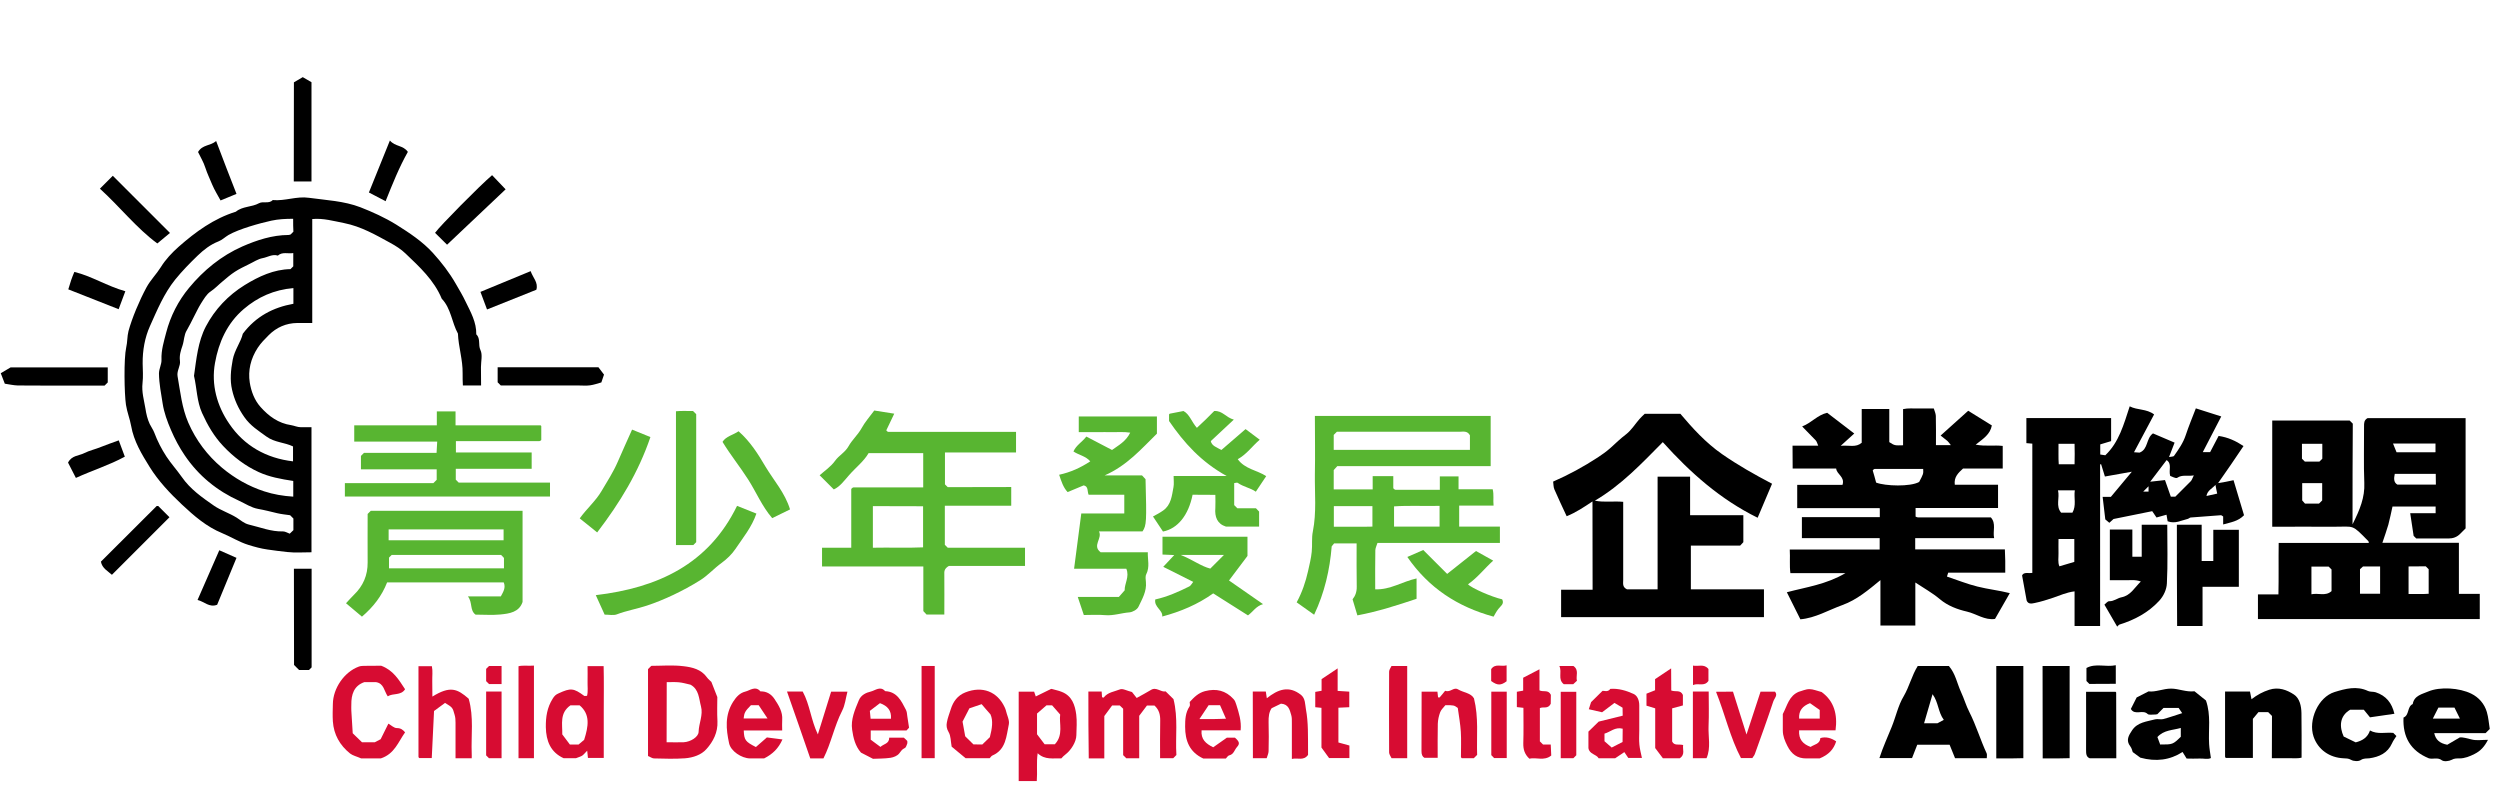 <?xml version="1.0" encoding="UTF-8"?>
<svg data-bbox="0.6 61 1968.1 556.6" viewBox="0 0 1976.8 642.3" xmlns="http://www.w3.org/2000/svg" data-type="color">
    <g>
        <path d="M380.4 304.8H366c-.1-3.1-.3-6.3-.2-9.6.2-10.7-3.3-20.9-3.7-31.4-4.9-8.9-5.4-19.9-12.8-27.6-6.1-14.7-17.5-25.1-28.6-35.7-3.5-3.4-7.8-6.1-12-8.4-11.7-6.4-23.1-13-36.6-15.7-8.3-1.6-16.4-4-25.2-3.2v82.2H235c-8.8.1-16.4 3.5-22.5 9.6-3.1 3.1-6.2 6.2-8.7 10-5.6 8.6-7.8 17.9-6.3 27.5 1.1 6.8 3.6 13.8 8.5 19.3 6.5 7.3 14.1 12.9 24.3 14.4 2.4.4 4.9 1.6 7.5 1.6h8.5v98.9c-6.5 0-12.9.5-19.2-.2-5.2-.6-10.5-1.2-15.7-2-5-.7-10.1-2.1-14.9-3.6-7.2-2.2-13.8-6.4-20.8-9.3-12.4-5.1-22.2-13.6-31.8-22.6-9.6-9-18.7-18.7-25.6-29.8-6.2-10-12.5-20.3-14.6-32.4-1-5.6-3.2-10.9-4.1-16.7-1.3-8.7-1.8-36.5.2-45.4 1-4.2.7-8.6 1.8-12.9 2.8-10.3 8.5-23.9 14.2-34.5 3.2-5.9 7.9-10.5 11.4-16.1 3.7-6 8.8-11.4 14.1-16.1 13.4-11.8 27.8-22.3 45.2-27.7 5.3-4.4 12.5-3.5 18.3-6.7 3.3-1.8 7.8.7 10.9-2.5 9.6.9 18.9-3.2 28.5-1.8 13.7 1.9 27.8 2.5 40.8 7.5 9.7 3.8 19.2 8.1 28.3 13.7 10.5 6.6 20.7 13.3 29 22.4 6.8 7.5 13 15.5 18.1 24.4 2.7 4.7 5.5 9.3 7.8 14.2 4 8.2 8.6 16.2 8.4 25.8 3.6 3.4 1.3 8.3 3.3 12.4 1.8 3.7.4 9 .4 13.5.1 4.7.1 9.3.1 14.5zM231.8 173c-6.3 0-11.7.3-17.3 1.5-9.1 2-25.4 6.5-33.8 11.3-2.7 1.6-5.1 4-8 5.1-6.4 2.5-11.6 6.6-16.4 11.2-6.2 6-12.3 12.2-17.8 19-8.9 11.1-14.2 24-19.9 36.7-4.1 9.1-5.9 19.3-5.8 29.6.1 5.2.5 10.4-.1 15.5-.8 7 1.2 13.6 2.3 20.2.6 4 1.6 8.4 3.4 12.2 1.1 2.3 2.7 4.4 3.6 6.8 2.5 6.7 5.7 12.9 9.6 18.9 3.7 5.6 8.3 10.7 12.1 16.1 6.8 9.8 16.1 16.2 25.4 22.7 5.5 3.8 12.2 5.9 18 9.5 3.2 2 5.7 4.5 9.7 5.5 9 2.1 17.6 5.7 27 5.4 1.8 0 3.6 1.2 5.3 1.8 1.1-1.1 2-2 2.9-2.8V410l-2.6-2.6c-3.4-.5-6.8-.8-10.2-1.6-5-1.2-10-2.5-15.1-3.4-5.5-1-10-4.1-14.8-6.3-17.7-8-32.3-19.9-43.2-36-4.3-6.3-7.9-13.1-10.9-20.1-2.9-6.7-5.5-13.8-6.6-21-1.2-7.8-2.8-15.6-2.9-23.6 0-4 2.2-7.3 2-11.1-.3-7.4 1.9-14.3 3.7-21.3 3.4-13.1 9.6-25.2 18.1-35.4 11.5-13.9 25.4-25.3 42.1-32.7 11.7-5.1 23.6-9 36.5-9.1.6 0 1.1-.2 1.7-.4l2.2-2.2c-.2-3-.2-6.3-.2-10.2zm.1 207.3c-9.9-1.5-19-3.2-27.3-7-10.7-4.9-20-12-28.1-20.6-7.3-7.7-12.4-16.6-16.7-26.1-4.2-9.3-4.1-19.6-6.4-29.4 1.9-13.3 3.1-27.1 9.4-39.1 7.1-13.5 17.6-24.6 30.7-32.7 11.2-6.9 23.1-12.4 36.2-12.6l2.2-2.2v-10.5c-4.3.7-8.6-1.2-12.2 2-4.3-1.4-8.1 1.3-12 2-3.8.7-7.2 3.1-10.8 4.8-3.8 1.9-7.7 3.7-11.2 6-3.4 2.2-6.5 4.9-9.7 7.6-3.2 2.6-5.9 5.6-9.5 8-3.2 2.1-5.4 6.1-7.6 9.5-2.1 3.3-3.7 7-5.6 10.5-1.8 3.5-3.5 7.1-5.5 10.5-2.4 3.8-2.1 8.2-3.5 12.3-1.3 3.8-2.6 7.8-2 12 .6 4.1-2.6 7.7-1.9 12.1 2.2 12.4 3.4 25 8.5 36.8 6.1 14 15.1 25.9 26.6 35.6 9.9 8.3 21.1 14.7 33.4 18.7 7.3 2.4 15 3.7 23 4.2v-12.4zm.1-152.5c-15.3 1.3-28.2 7.1-39.3 16.6-13.1 11.2-19.8 26.3-22.7 42.6-3.1 17.2 1.6 34 11.3 48.1 11.7 17.3 29.1 27.2 50.4 29.7V353c-6.5-3.2-14.6-3.1-21-7.8-6.3-4.6-12.7-8.5-17.5-15.4-4.8-6.8-8-14-9.7-21.6-1.8-7.7-1-15.6.5-23.7 1.5-7.9 6.4-13.9 8-20.6 10.4-13.8 24-20.8 40-23.7v-12.4z" fill="#000000" data-color="1"/>
        <path d="M1860.2 414.6c5.8-11.6 9.8-21.3 9.3-32.7-.6-14.9-.1-29.9-.2-44.8 0-2.5-.1-4.9 2.8-6.5h77.5v87.2c-1.2 1.2-2.7 2.6-4.2 4.2-2.6 2.7-5.7 3.8-9.4 3.8-8.5-.1-17 0-25.4 0l-2.1-2.1c-.9-6.2-1.8-11.7-2.7-17.9h20.1v-5.3h-34.1c-1 4.5-2 9.5-3.3 14.4-1.3 4.6-3 9.1-4.7 14.3h60.5v40.4h16.5v19.9h-175.4V470h16.2c.3-13.5 0-26.8.2-40.7h71.3c-.2-.8-.2-1.1-.3-1.3-13.6-13.9-10.9-11.4-27.3-11.5-16.2-.1-32.3 0-48.8 0v-84h61.2l2.5 2.5c-.2 25.5-.2 51.5-.2 79.6zm44.3 33.3v21.8c5.6-.1 10.9.2 15.9-.2v-19.4l-2.3-2.3c-4.4.1-8.8.1-13.6.1zm-22.5 21.6v-21.6h-13.5c-1 .9-1.9 1.7-2.4 2.2v19.4h15.9zm-40.7-21.5h-13.6v21.9c5.5-1.2 11.2 1.8 15.9-2.5v-17.1c-.7-.7-1.3-1.4-2.3-2.3zm84.7-73.3h-32.4c-.8 3.7-.9 6.8 2.1 8.5h30.4c-.1-2.9-.1-5.6-.1-8.5zm-105.6 7.3v13.7c.7.9 1.5 1.8 2.2 2.5h11.1l2.5-2.5V382h-15.8zm71.8-31.3c1.3 3.1 2.1 5.2 2.8 6.9h30.6c.2 0 .4-.4.2-.3v-6.6h-33.6zm-55.9.2h-16.1v11.8l2.3 2.3h11.5l2.3-2.3v-11.8z" fill="#000000" data-color="1"/>
        <path d="M1417.4 352.4h20.3c-.8-1.8-1.1-3.2-1.9-4.1-3.3-3.5-6.7-6.9-10.8-11.1 7.5-2.9 12-9 19.8-10.8 6.8 5.2 13.6 10.5 21.4 16.4-3.6 3.2-6.4 5.8-10.7 9.7 6.9-.6 11.9 1.6 16.6-2.4v-26.7h21.8v26.2c4.2 2.7 4.2 2.7 10.9 2.5v-28.6c4.1-.9 8-.4 11.8-.5 3.9-.1 7.8 0 12.5 0 .6 2 1.5 3.9 1.6 5.8.2 7.6.1 15.2.1 23.2h11.8c-1.2-1.5-1.8-2.5-2.7-3.3-1.8-1.5-3.7-2.9-5.4-4.3 7.3-6.5 14.4-12.9 21.8-19.6 6 3.7 12.3 7.7 18.7 11.6-1.3 7.1-6.8 10.5-12.8 15.2 8 1.5 14.6.2 21.4 1v17.9h-31.4c-3.7 3.4-7.3 6.7-6.5 12.8h34.2v18.4h-65.2v6.8c.4.1 1.1.6 1.9.6h57.6c4.4 4.9 1.4 10.6 2.6 16.4h-62.4v8.9h70.9c.1 3.2.2 6.2.3 9.1v9.3h-45.1c-.3 1.1-.6 1.9-1 3.1 8.1 2.7 16 5.9 24.1 7.9 8.3 2.1 16.9 3 25.6 5.2-4.2 7.3-8 13.8-11.7 20.4-8.1 1.2-14.8-4.1-22.2-5.8-7.4-1.7-15.1-4.5-21.5-9.9-5.8-4.9-12.7-8.7-19.3-13.1v34h-27.6v-35.9c-9.6 7.9-18.7 15.6-30 19.7-11.1 4-21.5 10.3-33.3 11.3l-10.7-21.4c15.4-4.1 31-6.1 46.3-15.1h-43.5c-.8-6.2-.1-12.2-.5-18.7h71.1v-9h-61.5v-16.6h61.6v-6.8c.1.1-.1-.3-.3-.3h-65v-18.4h35.8c2.1-6.4-4.5-8.2-5-12.9h-34.4c-.1-5.7-.1-11.4-.1-18.1zm66.1 29.2c7.3 2.8 27.1 3.4 34-.5 3.4-6.4 3.4-6.4 3.2-10.3h-38.3c-.3 0-.5.2-.8.3-.2.2-.4.4-.8.9.9 2.9 1.7 5.9 2.7 9.6z" fill="#000000" data-color="1"/>
        <path d="M1753.9 382c4.2-.6 8.1-1.4 12.2-2.3 2.8 9.5 5.6 18.7 8.3 27.7-4.7 4.9-10.6 5.6-16.5 7.3v-6.3c-.8-.5-1.3-1-1.8-1-8 .6-16 1.2-23.9 1.8-.8.1-1.5.9-2.3 1.1-5.1 1.2-9.9 4.1-15.9 1.9-.2-1-.5-2.7-.9-5.2-2.6.7-5 1.4-7.9 2.2-1.1-1.6-2.3-3.4-3.4-5-9.5 1.9-19.1 3.9-30.6 6.2.1-.1-1.4 1.3-3.3 3-1.2-1-2.3-1.9-3.2-2.7-.7-6-1.4-11.7-2.1-17.8h6.5c5.3-6.4 10.6-12.7 16.6-19.9-7.8 1.4-14.1 2.5-21.3 3.8-1.1-3.5-2-6.6-3-9.7-.3 0-.5.1-.8.1V495h-20.2v-27.4c-6.4.8-11.5 3.2-16.8 5-4.8 1.6-9.7 3.2-14.7 4.2-2.1.4-5.1 1.3-6.4-2-1.2-6.4-2.3-12.9-3.6-19.8 1.4-2.9 4.8-1.5 8.1-2V350.8c-1.4-.1-2.9-.3-4.7-.4v-19.8h67v18.2c-2.4.7-5.3 1.6-8.6 2.6v8c1 .1 2.1.3 4 .6 10.8-10.2 14.6-24.4 19.3-38.7 6.2 3.2 13.2 1.8 19.3 6.4-5.2 9.9-10.4 19.6-15.9 29.9 2 .1 3.4.3 4.4.3 7-2.7 5-11.2 10.6-15.2 5.4 2.3 10.8 4.6 17.1 7.3-1.3 3.3-2.7 6.9-4.4 11.4 1.7-.4 3.5-.2 4-1 3.6-5.1 7.2-10.2 9.2-16.3 2.4-7.2 5.3-14.2 8-21.2 6.8 2.2 13.2 4.2 20.1 6.4-5 9.8-9.8 19-14.6 28.2h5.8c2.2-4.2 4.4-8.5 6.7-12.8 7.4 1.1 13.5 3.9 19.7 8-6.6 9.9-13.2 19.5-20.1 29.3-.5.3-1.1.9-2 1.3-2.4 2.9-6.5 4.4-7.2 8.9 3.5-.8 6.4-1.4 8.5-1.9-.5-2.3-1-4.5-1.4-7 1-.3 1.6-.9 2.1-1.3zm-40.7-18.2c-4.4 5.8-8.6 11.3-13 17.1 4.1-.5 7.6-.8 11.7-1.3 1.6 4.7 3.1 8.9 4.6 13.1h3.6c4.1-4.1 8.2-8.1 12.2-12.2.9-.9 1.2-2.3 2.4-4.6-5.2.9-9.1-.8-13.1 1.9-1.1.8-4.1-1-5.6-1.5-1.3-4.8 1.6-9.5-2.8-12.5zm-73 80.5v-18.1h-12.5c0 4.1-.1 7.7 0 11.3.1 3.4-.7 7 .7 10.3 4.2-1.3 8-2.4 11.8-3.5zm-1.5-38.9c3.3-5.7 1-11.9 1.9-17.7h-13.3c1.5 6.1-2 12.4 2.5 17.7h8.9zm1.7-38.3c.1-5.5.2-11 0-16.2h-12.7c.1 5.6-.2 10.9.2 16.2h12.5zm58.5 17.4-4.2 4.2h4.2v-4.2z" fill="#000000" data-color="1"/>
        <path d="M1259.2 396.5c-6.6 4.4-13 8.7-20.4 11.7-3.5-7.5-6.7-14.3-9.7-21.2-.8-1.8-.7-4-1-6.2 12.4-5.4 24.1-11.8 35.3-19.1 3.4-2.2 6.7-4.6 9.8-7.3 4.2-3.8 8.2-7.7 12.7-11.1 4.1-3.2 7-8 10.5-12 1.2-1.4 2.6-2.6 4.1-4.1h28.2c9.5 11.2 19.9 22.8 33 31.9 12.5 8.7 25.6 16.1 39.5 23.4-3.9 9.3-7.7 18.1-11.4 26.9-29.6-14.6-53.2-35.6-75-59.8-16.9 17.1-32.8 34-53.7 46.3 7.5 1.5 14.6.2 22.4.9v61.8c0 2.7-.8 5.6 3 7.4h24.2v-89.1h25.7v30.5h42.1v21.3c-.9.9-1.7 1.8-2.5 2.7h-39V466h57.8v22h-160.4v-21.7h24.9c-.1-23.6-.1-46.6-.1-69.8z" fill="#000000" data-color="1"/>
        <path d="M1039.7 328.9h139v39.7h-121.3c-1 1.2-1.8 2.1-2.8 3.1V387h30.8v-10.5h16.3v9.6c.5.5.7.7 1 .9.2.1.5.3.8.3h35v-10.6h14.8v10.2h27c1.1 4.4.2 8.5.7 12.9h-27.2v16.6h32.2v12.9h-96.8c-.6 2-1.6 3.8-1.7 5.7-.2 10.1-.1 20.1-.1 31 11.9.5 21.6-6.2 32.7-8.6v16.1c-15 5-30.3 10-46.8 13.1-1.3-4.3-2.5-8.4-3.8-12.7 2.1-2.6 3.4-5.9 3.3-10-.2-11.3-.1-22.5-.1-34.2h-17.8c-.3.4-1.1 1.3-1.9 2.3-1.5 18.5-5.6 36.6-13.9 54.1-4.7-3.3-9.3-6.6-13.8-9.8 4.3-7.9 7.1-16.2 9-24.7 1.1-5 2.4-10.1 2.9-15.2.6-5.4-.2-10.9.9-16.2 3-15 1.4-30 1.6-45.1.3-15.2 0-30.4 0-46.2zm122.6 15.3c-2.1-3.8-5.4-2.8-8.3-2.8h-96.9l-2.5 2.5v11.8h107.7v-11.5zm-24 72.2V400c-12.3.3-24.3-.4-36 .4v16h36zm-83.6-16.2v16.3h15.7c5.1 0 10.1.1 14.8-.1v-16.2h-30.5z" fill="#58b531" data-color="2"/>
        <path d="M799.6 385.1v14.8h-52.5v30.9l2.3 2.3h61.1v14.4h-60.2c-3.8 2.1-3.7 4.5-3.6 7 .1 10.3 0 20.7 0 31.4h-14.1c-.5-.5-1.3-1.4-2.5-2.7v-35.3H650v-14.8h23.1v-46.5c.5-.5.7-.7 1-.9.2-.1.5-.3.8-.3H730v-27.1h-43.2c-3.7 6.5-10.2 11.4-15.5 17.5-3.8 4.3-7.1 9-12 11.2l-11.2-11.2c3.7-3.3 8.8-6.7 12.1-11.3 3.1-4.4 8-6.7 10.8-11.7 2.7-4.9 7.3-8.9 10.2-14.1 2.6-4.8 6.3-9 10.1-14.1 4.7.8 9.9 1.6 15.8 2.5-2.3 4.9-4.3 9.1-6.3 13.2.5.5.6.7.9.9.2.2.5.3.8.3h100.9v16.3h-56.2V383l2.2 2.2c16.1-.1 32.8-.1 50.2-.1zm-109.4 15.1v32.9c13.5-.3 26.8.3 39.7-.3v-32.5c-13.3-.1-26.3-.1-39.7-.1z" fill="#58b531" data-color="2"/>
        <path d="M286.2 487.6c-4-3.4-8.1-6.8-12.6-10.6 2.1-2.3 4.1-4.5 6.2-6.6 7.3-7 11-15.5 10.9-25.7-.1-12.8 0-25.6 0-38.3l2.5-2.5h120V476c-2.7 8.1-10.4 9.2-17.7 9.9-6.3.6-12.8.1-19.5.1-4.7-3.5-2.2-9.5-6-14.4h26c1.9-3.6 4.1-6.8 2.3-11.1h-92.2c-4.2 10.8-11 19.5-19.9 27.1zm110-48.8h-86.5l-2.1 2.1v8.5h90.9v-8.2c-.6-.7-1.2-1.4-2.3-2.4zm-88.9-11.6h90.9v-8.6h-90.9v8.6z" fill="#58b531" data-color="2"/>
        <path d="M428 336.9v11c-.2.2-.4.5-.7.6-.2.1-.5.3-.8.3h-66v9h59.9v12.9h-60v8.6l2.3 2.3h72.2v11H272.7V382h70l2.6-2.6v-8.3h-59.9v-10.6l2.4-2.4h57.4c.1-2.8.3-5.7.5-8.9h-65.6v-12.9h65.3v-11h14.8v11h67.2c.2 0 .4.4.6.6z" fill="#58b531" data-color="2"/>
        <path d="M873.5 375.9H903c1.1 1.2 1.9 2.1 2.8 3 .9 33.6.8 36.5-2.4 41.3H869c2.9 5.6-5.7 11.2 1.3 16.5h37.3c-.2 5.8 1.7 11.5-1.2 17.3-.9 1.7-.5 4.2-.3 6.3.7 7.3-3 13.4-5.9 19.5-1 2.2-4.6 4.2-7.1 4.4-6.5.5-12.7 2.8-19.4 2.2-5.4-.5-10.9-.1-16.7-.1-1.6-4.6-3.1-9.1-4.8-14.3h32.5c1.6-1.8 3-3.4 4.6-5.2-.2-5.3 4-10.8 1.3-17.1h-41.3c1.9-14.7 3.8-29.1 5.7-43.7h34v-14.8h-28.2c-1.2-2.7 0-6.6-3.9-7.4-4.2 1.8-8.4 3.5-12.7 5.3-3.5-3.7-5-8.6-6.7-13.7 9.1-2 16.8-5.5 24.6-10.6-3.6-4.2-8.9-4.9-13.3-7.8 2.1-4.9 6.8-7.4 10.2-11.8 6.7 3.5 13.3 7 20.3 10.6 5-3.6 11-6.7 14.4-13.7-5.1-.8-9.6-.3-14-.4-4.3-.1-8.5 0-12.8 0H853v-12.4h61.8v13.6c-12.1 11.8-23.5 25.2-41.3 33z" fill="#58b531" data-color="2"/>
        <path d="M943 391.2c-3.2 16.1-11.7 26.8-23.4 29.1-2.6-3.9-5.3-7.9-7.9-11.9 2.7-1.5 5.5-2.9 8-4.7 6.4-4.5 6.9-11.7 8.2-18.5.5-2.6.1-5.4.1-8.8h42c-20.2-11.1-33.8-26.3-45.6-43.5v-5.2c.2-.2.4-.6.6-.6 3.4-.7 6.7-1.3 10.8-2.1 4.9 2.6 6.4 8.6 10.6 13.3 2.4-2.2 4.7-4.4 7.1-6.7 2.4-2.3 4.7-4.7 6.6-6.6 6.6-.4 9.2 5.1 15.5 6.8-6.7 6.2-12.3 11.5-18.2 17 .7 3.7 4.6 4.9 8.4 7 6.1-5.2 12.5-10.7 19.1-16.5 3.7 2.7 7.4 5.5 11.2 8.4-6 5.1-10.3 11.5-17.4 15.4 5.7 7.9 15.5 8.7 22.5 13.4-3 4.4-5.6 8.4-8.2 12.3-4.2-3-9.8-3.8-14.3-7-.5-.4-1.7.1-2.8.2v17.4l2.5 2.5h14.7c.8.9 1.7 1.7 2.5 2.6v11.9h-26.2c-7-2.2-9-7.7-8.4-14.8.2-3.3 0-6.6 0-10.3-6-.1-11.7-.1-18-.1z" fill="#58b531" data-color="2"/>
        <path d="M1516.4 526.6h24.6c5.3 6.1 6.5 13.9 9.7 20.8 2.4 5.1 3.9 10.6 6.5 15.6 5.4 10.6 8.7 22 13.7 32.7.4 1 .1 2.3.1 3.8h-25.1c-1.4-3.3-2.8-7-4.3-10.6H1516c-1.3 3.3-2.6 6.7-4.1 10.5h-25.8c2.8-8.7 6.5-16.6 9.7-24.6 3.3-8.1 5.1-17 9.5-24.3 4.5-7.7 6.4-16.4 11.1-23.9zm5 45.3h10.6c2-1.1 3.3-1.8 5-2.7-4.6-6.2-4.1-13.7-8.9-20.3-2.4 8.4-4.5 15.5-6.7 23z" fill="#000000" data-color="1"/>
        <path d="M998.7 477.7c-5.6 1.6-7.8 5.9-11.9 8.9-8.9-5.7-18-11.4-27.5-17.4-12.2 8.7-25.7 14.4-40.3 18.3.6-5.1-6.6-7.4-5.5-13.5 9.5-2.1 18.3-6 26.9-10.3 1.2-.6 1.9-2.1 3.1-3.6-8.1-4.1-15.5-7.8-23.7-11.9 3-3.2 5.6-6 8.7-9.3-3.3-.2-6.2-.3-9.3-.4v-14.1h67.2v15.2c-4.8 6.4-9.7 12.9-14.6 19.4 8.9 6.1 17.6 12.2 26.9 18.7zm-65.1-38.9c9.5 3.8 16.2 9 23.4 10.8l10.8-10.8h-34.2z" fill="#58b531" data-color="2"/>
        <path d="M1721.3 414.9h19.6v28.7h9.2v-24.7h20.2V464h-28.7v31h-20.1c-.2-26.5-.2-52.9-.2-80.1z" fill="#000000" data-color="1"/>
        <path d="M1735.2 546.6c3.1 2.5 6.3 5.1 9.1 7.3 4.1 11.7 1.8 23.2 2.5 34.5.2 3.4.8 6.8 1.4 11-2.5 1.3-5.9.2-9 .4-3.3.2-6.7 0-10.2 0-1.1-1.7-2.1-3.5-3.2-5.2-9.9 6.4-20.9 7.9-33.4 4.5-1.1-.8-3.2-2.4-6-4.4-.4-.9-.7-3-1.9-4.5-3.8-4.8-1.2-8.8 1.3-12.6 4.3-6.6 11.7-7 18.3-8.8 2-.5 4.4.3 6.4-.2 4.9-1.3 9.6-3 15-4.7-1-1.5-1.8-2.7-2.8-4.1h-12c-1.4 1.4-3.1 3.1-4.8 4.9-.6.1-1.1.3-1.7.3-2.1-.1-5 .6-6.1-.5-3.9-3.7-10 1.5-13.2-3.9 1.4-2.8 2.9-5.8 4.6-9.1 2.8-1.4 5.8-3 9.4-4.8 5.6.7 11.5-2.2 17.8-2.2 6.1 0 11.9 2.9 18.5 2.1zm-27.1 42.1c9.9 0 10 0 16.3-6.1v-7c-6.5 1.9-13.3 1.5-18.5 7.2.7 1.8 1.4 3.6 2.2 5.9z" fill="#000000" data-color="1"/>
        <path d="M1664 478.1c1.2-.9 2.5-2.8 3.8-2.7 3.8.1 6.5-2.5 9.7-3.1 7.3-1.5 10.1-7.4 15.3-12.5-4.7-1.7-8.6-.9-12.3-1-3.9-.1-7.9 0-12.2 0v-40.1h17.8v21.5h7.4v-25.3h20.2c0 15.5.5 31-.3 46.4-.2 4.7-2.5 9.9-6.1 13.8-8.6 9.3-19.5 15.1-31.5 18.8-.5.2-.9.8-1.7 1.6-3.3-5.7-6.5-11.3-10.1-17.4z" fill="#000000" data-color="1"/>
        <path d="M1900.5 567.4c4.8-2 2.7-8.5 7.3-10.7 1.1-6.8 7.7-7.9 12.2-9.9 9.4-4 24.8-2.9 34.1 1.7 5.9 2.9 10.4 8 12.3 14.5 1.3 4.4 1.6 9.1 2.3 13.4l-3.3 3.3h-40.6c1.1 5.2 4.2 8 10.3 9.2 2.4-1.4 5.5-3.3 9.9-5.8 2.4-.3 6 .8 9.7 1.7 3.7.9 7.7.2 12.6.2-2.8 5.4-5.9 8.8-10.5 11.1-3.9 2-7.8 3.6-12.2 3.6-2 0-3.9-.1-6 1.1-2.1 1.1-6 1.6-7.7.4-3.5-2.7-7.1-.6-10.4-1.6-14.4-5.9-20.7-16.8-20-32.2zm23.2.8h21.4c-1.7-3.3-3-6.1-4.3-8.7h-12.7c-1.3 2.7-2.7 5.4-4.4 8.7z" fill="#000000" data-color="1"/>
        <path d="m1796.5 566.1-3-3h-7.7c-1 1.3-2.4 2.9-4.4 5.3v30.9H1760l-.3-.3c-.1-.2-.3-.5-.3-.8v-51.4h19.7c.3 1.5.7 3.4 1.2 6.1 4.6-3.6 9.1-5.9 14-7.5 7.4-2.4 14 .1 19.6 3.8 4.5 3 5.8 9.1 5.9 14.7.2 11.6.1 23.1.1 35.2-3.7.9-7.6.3-11.4.4-3.9.1-7.8 0-12.1 0 .1-11.3.1-22.4.1-33.4z" fill="#000000" data-color="1"/>
        <path d="M512.4 597.8v-68.7l2.6-2.6c8.1 0 17-.8 25.6.3 6.7.8 13.8 2.4 18.3 8.7 1.2 1.7 3 3 3.6 3.7 1.6 4.2 2.9 7.3 4.7 12 0 5.2-.3 12.3.1 19.2.4 8.7-3.4 16-8.7 21.9-4 4.6-10.6 6.8-16.9 7.3-8.2.6-16.4.3-24.7.1-1.5-.1-3-1.3-4.6-1.9zm14.7-10.9c5.1 0 9.4.2 13.6 0 5.4-.3 11.6-4.2 11.7-8.2.2-6.8 3.7-13.4 1.9-20.1-1.7-6.2-1.5-13.5-8.3-17.2-3.1-.7-6.1-1.6-9.2-1.9-3.2-.3-6.5-.1-9.6-.1-.1 16.1-.1 31.5-.1 47.5z" fill="#d70c32" data-color="3"/>
        <path d="M478.1 486c-2.3-5.2-4.6-10.1-7-15.4 49-5.8 89.1-24.3 111.7-70.6 5.2 2.1 10.4 4.2 15.3 6.1-3.6 10.6-10.6 19.1-16.6 28-2.8 4.2-6.8 8-10.9 11-6 4.3-10.8 9.9-17.1 13.8-13.4 8.4-29 15.7-42.1 20-7.8 2.6-15.9 3.9-23.7 6.9-2.7 1-6 .2-9.6.2z" fill="#58b531" data-color="2"/>
        <path d="M860.6 546.8h10.5c.1 1.6.2 3.1.3 4.5.4.1 1.1.4 1.3.3 3.2-4.3 8.5-4.7 12.9-6.5 2.1-.9 5.4 1.1 9.5 2.1.9 1.2 2.6 3.3 3.7 4.7 4.2-2.4 7.8-4.2 11.2-6.3 4.3-2.8 7.8 1.9 11.7 1.1 2.2 2.2 4.4 4.3 6.2 6.1 3.8 15 1.4 29.8 2.3 44.2l-2.5 2.5h-10.4c0-9.6-.1-19.6.1-29.5.1-4.7-.8-8.7-4.5-12.1h-6c-1.7 2.3-3.8 5-6.1 8.1v33.6h-10.2l-2.5-2.5v-36.7c-.9-.8-1.7-1.7-2.7-2.6h-6c-1.8 2.4-3.9 5.2-6.2 8.4v33.5h-12.3c-.3-17.6-.3-34.9-.3-52.9z" fill="#d70c32" data-color="3"/>
        <path d="M1893.3 564.4c-6.8 1-12.9 1.9-19.3 2.8-1.8-2.2-3.5-4.3-4.9-6h-10.8c-8.5 5-8.6 13.5-5.1 21.2 3.1 1.5 6.1 3 9.5 4.6 5.1-1.3 9.4-3.7 11.3-9.4 5.9 3.3 12.2 1.3 18.4 1.9l2.5 2.5c-1.2 1.9-2.6 3.7-3.5 5.8-3.5 7.7-10.1 10.7-17.9 11.8-2.3.3-4.4-.2-6.8 1.4-1.8 1.2-5.7 1-7.7-.2-2.1-1.2-4-1.1-5.9-1.2-11.2-.5-20.2-6.9-23.7-17.1-4.4-13 3.6-31.3 16.6-35.3 8.5-2.6 17.5-5.1 26.5-.8 1.8.8 4.1.4 6 1 8.2 2.7 12.8 8.4 14.8 17z" fill="#000000" data-color="1"/>
        <path d="M839.2 599.7c-6.4-.3-12.9 1.4-18.7-4.1-1.1 7.5-.1 14.6-.7 22h-14.3v-70.7h12.2c.4 1.2.8 2.3 1.3 3.8 4.3-2.1 8.3-4.1 12.2-6 2.9.8 5.8 1.3 8.4 2.4 8.1 3.2 10.4 10.4 11.4 17.9.7 5.4.2 11 .1 16.4-.1 5.2-4.1 11.8-8.9 15.4-1 .7-1.8 1.6-3 2.9zM820 580.6c2.3 3 4.4 5.7 6 7.9h8.1c7-7.5 3.2-16.5 4.2-23.5-2.7-3.1-4.7-5.3-6.4-7.3h-4.4c-3.1 2.7-5.4 4.6-7.5 6.5v16.4z" fill="#d70c32" data-color="3"/>
        <path d="M464.2 550.2c.9-3.7.3-7.6.4-11.4.1-3.9 0-7.8 0-12.1h12.7c.3 11.7.1 23.8.1 35.8v36.8h-12.5c-.2-1.6-.3-3.1-.6-5.7-1.6 1.6-2.6 2.9-3.8 3.8-1.1.8-2.5 1.1-5 2.1h-9.9c-10.2-4.7-13.8-13.5-14-24.5-.1-8.1 1-15.5 5.4-22.5 1.3-2.1 2.4-3.3 4.8-4.3 9.4-4.3 11.7-4.2 20.1 2 .4.3 1.2 0 2.3 0zm-6.7 38.5c2.3-1.9 4-3.3 4.4-3.7 3.4-10.7 5-20.1-3.6-27.3h-7.2c-8.8 6.1-6.3 14.9-6.5 23l6 8h6.9z" fill="#d70c32" data-color="3"/>
        <path d="M301.4 526.4c9.6 3.6 13.9 11 18.9 18.6-3.3 5.2-9.5 2.9-13.7 5.6-2.9-4.2-3-10.2-9.2-11.2H288c-8.2 2.9-10.3 9.8-10.2 17.9 0 1.5-.1 3.1 0 4.6.4 6.2.8 12.3 1.1 17.9 2.8 2.8 5 4.9 7.3 7.1h10.2c1.7-.9 3-1.6 4.6-2.4 1.8-3.6 3.8-7.7 6.1-12.3 2.4 1.4 4.5 3.5 6.6 3.5 3.2 0 4.9 1.3 6.6 3.4-5.5 7.7-8.3 17-19.2 20.6h-15.5c-3.6-1.6-6.6-2.2-8.8-3.9-8.1-6.5-12.9-15-13.6-25.4-.3-4.6-.1-9.2 0-13.7.1-12.4 9-25.4 20.5-29.6 1.3-.5 2.9-.6 4.3-.6 4.9-.1 9.8-.1 13.4-.1z" fill="#d70c32" data-color="3"/>
        <path d="m550.5 428.7-2.3 2.3h-13.7V325.2c4.4-.5 9.1-.1 13.5-.2l2.5 2.5v101.2z" fill="#58b531" data-color="2"/>
        <path d="M1112.8 440.4c4.4-1.9 8.8-3.8 12.6-5.5l18.9 18.9c8.1-6.5 15.5-12.3 22.8-18.1 4.2 2.3 8.8 4.9 13.6 7.6-6.7 6-12.3 13.4-19.9 18.7 2.5 2.9 18.6 10 27 11.9 1.9 3.7-1.3 5.3-3 7.6-1.6 2-2.8 4.4-3.8 6.1-28.5-7.8-51.3-22.7-68.2-47.2z" fill="#58b531" data-color="2"/>
        <path d="M351.9 555.8c-2.8 2-5.6 4.1-8.7 6.4-.6 12.4-1.2 24.6-1.8 37.2h-9.9l-.2-.2c-.2-.2-.4-.5-.4-.8v-71.6h10.6c.8 3.7.2 7.9.3 12 .1 3.8 0 7.7.1 12 14.1-8.7 19.7-6.2 28.7 1.7 4.2 14.6 1.8 29.1 2.4 43.5.1 1.1 0 2.3 0 3.6h-12.8v-28.2c0-2-.1-4.2-.7-6.1-1.6-5.9-1.7-5.9-7.6-9.5z" fill="#d70c32" data-color="3"/>
        <path d="M1615.1 526.6h21.4v72.9c-3.2.1-6.7.2-10.2.2h-11.1c-.1-24.3-.1-48.3-.1-73.1z" fill="#000000" data-color="1"/>
        <path d="M1578.5 526.6h21.4v72.9c-3.2.1-6.7.2-10.2.2h-11.2v-73.1z" fill="#000000" data-color="1"/>
        <path d="M703.1 583.3h11.6c1.1 1 2 1.8 2.7 2.6 0 .8.2 1.4 0 2-.5 1.3-1 3.2-2 3.6-2.3 1-3.1 2.7-4.5 4.4-1.5 1.8-4.3 2.9-6.7 3.3-4.8.7-9.6.6-13.9.8-3.5-1.8-6.5-3.3-9.5-4.9-4.6-5.2-6.1-11.8-7-18.1-1.2-8.1 2.2-15.8 5.3-23.3 1.7-4.1 5.6-6 9.5-6.9 3.6-.9 7.5-4.6 11.3-.3 9.5.4 12.8 7.8 16.4 14.7.8 1.5.9 3.3 1.1 5 .5 2.8.9 5.6 1.4 9.2-.2.2-1 1.1-2 2.2h-28.3v7.3c2.1 1.5 4.9 3.6 7.7 5.7 2.4-2.4 7-2.4 6.9-7.3zm-7.3-27.3c-2.7 2-5.4 4.1-8 6.1.2 2.6.4 4.6.6 6.2h16.1c.5-6.4-2.6-10.1-8.7-12.3z" fill="#d70c32" data-color="3"/>
        <path d="M604.2 599.7h-11.1c-6.8-.1-15.3-5.8-16.6-12-2.4-11.2-3.5-22.1 3.2-32.8 2.6-4.1 5.5-7 9.5-8 3.8-.9 8.1-4.9 12.1-.2 4.9-.2 8.7 2.3 11.1 6 3.3 5 6.6 10.1 6.1 16.6-.2 2.7 0 5.4 0 8.3h-30.4c.3 7.6 1.3 8.9 9.6 13.1 2.4-2.1 4.8-4.2 8.7-7.6 2.7.4 7.2.9 12.3 1.6-3.2 7.2-7.8 11.6-14.5 15zm-4.3-42.1h-6.1c-4.7 4.8-5.3 5.9-5.8 10.5h18.9l-7-10.5z" fill="#d70c32" data-color="3"/>
        <path d="M1283 559.6c-2.2-1.3-4.2-2.5-6.4-3.8-2.8 2.1-5.8 4.4-9.8 7.4-2.8-.6-6.7-1.5-10.5-2.4.6-1.9 1.2-3.7 1.8-5.6 2.6-2.6 5.4-5.4 9-8.9 1.2-.3 4.3 1.3 6.2-1.6 6.5-.5 12.7 1.4 18.4 4 3.1 1.4 4.5 5.2 4.5 9v20.1c0 3.7-.3 7.3.1 11 .3 3.4 1.2 6.7 2 10.5h-10.8c-.8-1.1-1.9-2.8-3.1-4.6-2.2 1.5-4.7 3.1-7.3 4.9h-13c-1.8-3.3-7.4-3.1-8.1-8.1v-13c2.7-2.6 5.5-5.4 8.1-7.9 6.3-1.6 12.5-3.1 19-4.7-.1-1.5-.1-3.5-.1-6.3zm.1 16.6c-6.1-1.6-9.7 2.6-14.4 3.9v6c1.6 1.4 3.6 3.1 5.7 5 3.1-1.6 5.9-3 8.6-4.4.1-3.6.1-6.8.1-10.5z" fill="#d70c32" data-color="3"/>
        <path d="M795.2 561.2c1 4.4 3.2 8.3 2.5 11.6-2 9.2-2.1 19.9-13 24.6-.8.3-1.3 1.3-2.1 2.1h-19.1c-3.3-2.7-7.3-6-11-9.1-.8-4.3-.6-8.5-2.4-11.5-1.6-2.7-1.9-5.1-1.4-7.6.6-3.6 2-7 3.1-10.5 1.9-6.1 5.4-10.9 11.5-13.3 13.6-5.4 25.3-.5 31 11.5.5.9.8 2 .9 2.2zm-18.5 27.5c2.3-2.2 4.5-4.3 6-5.8 1.8-6.9 2.7-13.1.5-18-2.7-3-4.6-5.3-7-8.1-3.4 1.2-6.9 2.3-9.7 3.3-1.9 3.7-3.3 6.5-5.4 10.5.5 3 1.3 7.3 2.1 11.6 2.1 2 4.3 4.2 6.5 6.4 2.3.1 4.8.1 7 .1z" fill="#d70c32" data-color="3"/>
        <path d="M940.7 555.1c3.5-3.8 6.8-7.2 12.1-8.6 8.9-2.3 16.4-.5 22.5 6.2 1.3 1.3 1.7 2.8 2.3 4.6 2 6.4 4.1 12.7 3.4 20.2h-30.9c-.6 7.1 3.3 10.5 9.2 13.4 3.1-2.2 6.6-4.7 10.8-7.6h6.4c3.4 3 4.1 4.7 1.6 7.4-2 2.2-2.5 5.8-6.2 6.6-1 .2-1.7 1.6-2.6 2.5h-17.8c-11-5.1-14.4-14.1-14.4-25.2 0-5.6.2-11.1 3.5-16 .6-.9.1-2.4.1-3.5zm24 2.5h-9c-2 3-4.2 6.3-7.3 11h10.3c3.2 0 6.4-.2 10.7-.3-1.8-4.1-3.1-7.2-4.7-10.7z" fill="#d70c32" data-color="3"/>
        <path d="m1168 596.9-2.6 2.6h-9.6c-.3-.4-.6-.7-.6-.9 0-6.7.3-13.4-.1-20.1-.4-6.1-1.5-12.2-2.4-18.7-3-2.2-3-2.2-9.8-2.2-1.3 1.7-3.3 3.4-4.1 5.5-1.1 2.9-1.8 6.1-1.9 9.2-.2 8.8-.1 17.7-.1 26.9h-10.5c-1.5-.8-2.4-2.6-2.3-5.4.1-15.5.1-31 .1-46.9h12.5c.2 1.6.3 3 .5 4.5.5 0 1.1.2 1.3 0 1.6-1.8 3.1-3.7 4.3-5.2 4.3 1.6 6.6-3.2 10.2-1.1 4.4 2.6 10.2 2.8 12.6 7.1 3.8 15.2 2 30 2.5 44.7z" fill="#d70c32" data-color="3"/>
        <path d="M1431.7 590.6c2.8-2 7.4-2.2 7.7-7 4.6-1.3 8.6 0 12.5 2.6-1.9 6.2-5.9 10.6-13.1 13.5-2.5 0-6.5-.1-10.4 0-7.3.1-11.9-3.5-15.1-9.9-2-4-3.6-7.8-3.6-12.3v-12.9c3.6-6.8 4.8-14.3 12.6-17.6 2.4-.6 5.4-2.1 8.4-2.1s6.1 1.4 9.7 2.3c9.9 7.2 12.7 17.7 11 30.3h-28.8c-.5 7.2 3.1 10.9 9.1 13.1zm-9.1-22.4h16.3v-6.8c-2.7-1.9-5.4-3.8-7.7-5.4-6 2.3-9 6-8.6 12.2z" fill="#d70c32" data-color="3"/>
        <path d="M990.6 546.8h10.3c.3 1.8.5 3.4.8 5.3 8.7-6.9 17.4-10.4 27.2-2.5 3.3 2.9 3 7.1 3.7 11.1 2 10.7 1.6 21.4 1.7 32.2v4c-3.5 4.9-8.1 2.1-12.8 3.2v-28.5c0-2.1.1-4.2-.5-6.2-1.2-4.1-2.1-8.6-8.1-9-1.9.9-4.4 2.1-7.4 3.6-2.1 3-2.5 6.9-2.4 11.1.2 7.6.2 15.2 0 22.8 0 1.9-1 3.7-1.5 5.6h-10.9c-.1-17.4-.1-34.6-.1-52.7z" fill="#d70c32" data-color="3"/>
        <path d="M472.2 421c-4.9-3.9-9.2-7.4-13.8-11.1 5.7-7.9 12.7-13.8 17.3-21.7 4.5-7.6 9.3-15 12.8-23.1 3.6-8.3 7.3-16.5 11.3-25.4 4.8 2 9.6 3.9 14.5 5.9-9.4 27.7-24.1 51.9-42.1 75.4z" fill="#58b531" data-color="2"/>
        <path d="M1673.4 599.6h-21c-2.8-1.1-2.9-3.6-2.9-6.5.1-15.2 0-30.4 0-46.1h23.3c.1.2.5.4.5.6.1 17.1.1 34.1.1 52z" fill="#000000" data-color="1"/>
        <path d="M624.7 402.8c-5.2 2.6-9.5 4.7-14.1 6.9-8.1-9.4-12.7-20.7-19.1-30.7-6.4-10-13.8-19.1-20.2-29.6 2.8-4.5 8.4-5.4 12.7-8.4 9.2 8.1 15.5 18.1 21.3 28 6.6 11 15.4 20.7 19.4 33.8z" fill="#58b531" data-color="2"/>
        <path d="M3.8 303.4c-1.3-3.3-2.1-5.4-3.2-8.3 2-1.2 4.1-2.4 7.8-4.6h76.8v11.9l-2.5 2.5h-9.2c-19.8 0-39.6.1-59.5-.1-3.3-.1-6.7-.9-10.2-1.4z" fill="#000000" data-color="1"/>
        <path d="m396 304.8-2.5-2.5v-11.9h79.7c.9 1.2 2.4 3.1 4.4 5.8-.4 1.3-1.3 3.7-2.1 6.2-2.9.8-5.9 1.9-9 2.3-3 .4-6.1.1-9.1.1H396z" fill="#000000" data-color="1"/>
        <path d="M1370.3 546.9c3.5 11.3 6.9 22 10.7 33.9 3.9-12 7.5-22.7 11.1-33.9h11.4c2.5 2.8-.5 5.3-1.3 7.7-4.6 13.9-9.6 27.7-14.6 41.6-.4 1.1-1.2 2-2 3.2h-9c-8.5-16.1-12.6-34.7-19.7-52.4 4.4-.1 8.9-.1 13.4-.1z" fill="#d70c32" data-color="3"/>
        <path d="M622.3 546.8h12.4c5.7 10.4 6.5 22.5 12 33.9 3.8-12.2 7.2-23.2 10.5-33.8h12.9c-1.4 5.3-1.9 10.7-4.2 15.1-6.2 12.1-8.7 25.7-14.8 37.7h-10.4c-5.9-17.3-12.1-34.8-18.4-52.9z" fill="#d70c32" data-color="3"/>
        <path d="M232.4 65.1c2.4-1.4 4.6-2.7 7-4.1 2.3 1.3 4.5 2.6 6.9 4v78.5h-14c.1-26 .1-51.8.1-78.4z" fill="#000000" data-color="1"/>
        <path d="M232.4 449.7h14v78l-2.1 2.1h-7.8l-4-4c-.1-25.1-.1-50.4-.1-76.1z" fill="#000000" data-color="1"/>
        <path d="M1321.5 546c3.6 1.3 7.2-.8 9.2 3.5v8.3c-2.4.7-5.2 1.4-8.5 2.3v26.2c1.7 3.6 5.2 1.9 8.7 2.8-.6 3.5 1.8 7.5-2.7 10.5h-13.3c-1.7-2.3-3.8-5.1-6.1-8.1v-31.4c-2.4-.8-4.6-1.4-6.9-2.1v-9.5c1.7-.7 4-1.6 6.8-2.7V537c4.5-3 8.4-5.7 12.7-8.5.1 5.7.1 11.4.1 17.5z" fill="#d70c32" data-color="3"/>
        <path d="M1226.2 556.5c-2.2 4.4-5.9 2.1-8.6 3.4v26.3l2.5 2.5h6.1c.1 2.8.3 5.7.4 8.7-5.6 4.6-11.9 1.2-17.3 2.5-3.7-3.4-4.9-7.3-4.8-12.1.3-9.3.1-18.7.1-28.1-2-.2-3.5-.4-5.2-.6V547c1.3-.2 3-.6 5-.9v-10.2c4-2.1 8-4.2 12.9-6.7v16.7c3.2 1.5 6.9-.8 9 3.5-.1 1.9-.1 4.6-.1 7.1z" fill="#d70c32" data-color="3"/>
        <path d="M1044.9 559.7c-1.7-.2-3.2-.3-4.9-.5v-12.1c1.4-.2 3-.5 5-.9V537c4.4-3 8.4-5.7 12.7-8.5v17.8c3.1.2 6 .4 9.2.6v12.3c-2.6.1-5.5.3-8.6.4v27.5c2.6.7 5.6 1.5 8.7 2.4v9.9h-16.1c-1.6-2.3-3.7-5.1-6-8.3v-31.4z" fill="#d70c32" data-color="3"/>
        <path d="M1112.7 599.5h-12.4c-.6-1.4-1.9-3-1.9-4.5-.1-21.3-.1-42.6 0-63.9 0-1.6 1.3-3.1 1.9-4.5h12.4v72.9z" fill="#d70c32" data-color="3"/>
        <path d="M123.9 400.1h1.2l8.9 8.9-45.5 45.5c-2.9-2.7-7.8-5.1-8.7-10.4 14.8-14.7 29.2-29.1 44.1-44z" fill="#000000" data-color="1"/>
        <path d="M79 149.2 89.2 139l45.2 45.2c-2.7 2.2-6 5-10 8.3-16.4-12-29.9-29.3-45.4-43.3z" fill="#000000" data-color="1"/>
        <path d="M353.5 193.5c-3.6-3.6-6.5-6.5-9.5-9.4 3.9-5.5 35.4-37.3 45.1-45.6 3.5 3.6 6.9 7.2 10.7 11.2-14.8 13.9-30.5 28.8-46.3 43.8z" fill="#000000" data-color="1"/>
        <path d="M422.2 599.5H410v-72.7c3.7-.9 7.8-.1 12.2-.5v73.2z" fill="#d70c32" data-color="3"/>
        <path d="M728.7 526.6h10.4v72.9h-10.4v-72.9z" fill="#d70c32" data-color="3"/>
        <path d="M187 153.3c-4.9 2-8.5 3.5-12.6 5.2-2.2-4.1-4.8-8.2-6.6-12.5-1.8-4.4-3.9-8.7-5.4-13.3-1.4-4.5-4-8.7-5.8-12.5 3.5-6 9.8-4.7 14.3-8.7 5.4 14.4 10.7 28 16.1 41.8z" fill="#000000" data-color="1"/>
        <path d="M1181.4 599.4c-.5-.5-1.4-1.4-2.2-2.3v-50.2h12.2v52.5h-10z" fill="#d70c32" data-color="3"/>
        <path d="m1246.4 597.2-2.3 2.3h-10V547h12.3v50.2z" fill="#d70c32" data-color="3"/>
        <path d="M384.4 546.8h12.2v52.7h-10l-2.2-2.2v-50.5z" fill="#d70c32" data-color="3"/>
        <path d="M1338.6 546.8h12.5c0 9 .3 18.1-.1 27.1-.4 8.5 2 17.3-1.6 25.6h-10.8v-52.7z" fill="#d70c32" data-color="3"/>
        <path d="M308.3 111.1c4.2 5 10.5 3.6 14.2 9-6.9 12.2-12.1 25.3-17.6 39-4.7-2.4-8.6-4.5-13.2-6.9 5.4-13.5 10.7-26.5 16.6-41.1z" fill="#000000" data-color="1"/>
        <path d="M171.7 478.2c-6.3 2.4-10.1-2.5-15.5-3.8 5.8-13.3 11.5-26.2 17.2-39.3 4.7 2.1 8.9 3.9 13.6 6-5.3 12.8-10.3 25.1-15.3 37.1z" fill="#000000" data-color="1"/>
        <path d="M379.9 230.8c13.5-5.6 26.4-10.9 39.7-16.4 1.8 5.3 6.2 9 4.5 14.7-13.1 5.2-26.1 10.4-39 15.6-1.8-4.9-3.5-9.4-5.2-13.9z" fill="#000000" data-color="1"/>
        <path d="M99.1 230.3c-1.9 5.1-3.5 9.3-5.3 14.2-13-5.1-26.2-10.3-39.8-15.7.8-2.5 1.5-5 2.3-7.4.7-2.1 1.6-4.2 2.5-6.4 13.8 3.4 25.8 11.2 40.3 15.3z" fill="#000000" data-color="1"/>
        <path d="M93.9 348.2c1.7 4.4 3.2 8.4 4.8 12.9-12.3 6.7-25.6 10.8-38.7 16.8-2-3.8-4.2-8.1-6.2-12.1 2.9-5.8 8.8-5.4 12.8-7.5 4.1-2.1 9-3.1 13.5-5 4.4-1.8 9-3.3 13.8-5.1z" fill="#000000" data-color="1"/>
        <path d="m1652.1 540.8-2.3-2.3v-10.3c7.3-4 15.3-.5 23.2-2.2v14.7c-6.8.1-13.7.1-20.9.1z" fill="#000000" data-color="1"/>
        <path d="M1350.9 529v9.4c-3.3 4.8-8 1.4-12.2 3.3v-15.4c4.1.9 8.7-1.7 12.2 2.7z" fill="#d70c32" data-color="3"/>
        <path d="m384.4 528.9 2.3-2.3h9.9v14.3h-9.9l-2.3-2.3v-9.7z" fill="#d70c32" data-color="3"/>
        <path d="M1179.1 538.5v-9.4c3.2-4.7 7.9-1.8 12.2-3v12.6c-4.5 3.4-7.3 3.4-12.2-.2z" fill="#d70c32" data-color="3"/>
        <path d="M1233 526.6h11.1c4.7 3.2 1.8 7.8 2.8 11.7-1 .9-1.9 1.7-2.9 2.7h-7.5c-5-4-1.1-9.3-3.5-14.4z" fill="#d70c32" data-color="3"/>
    </g>
</svg>

